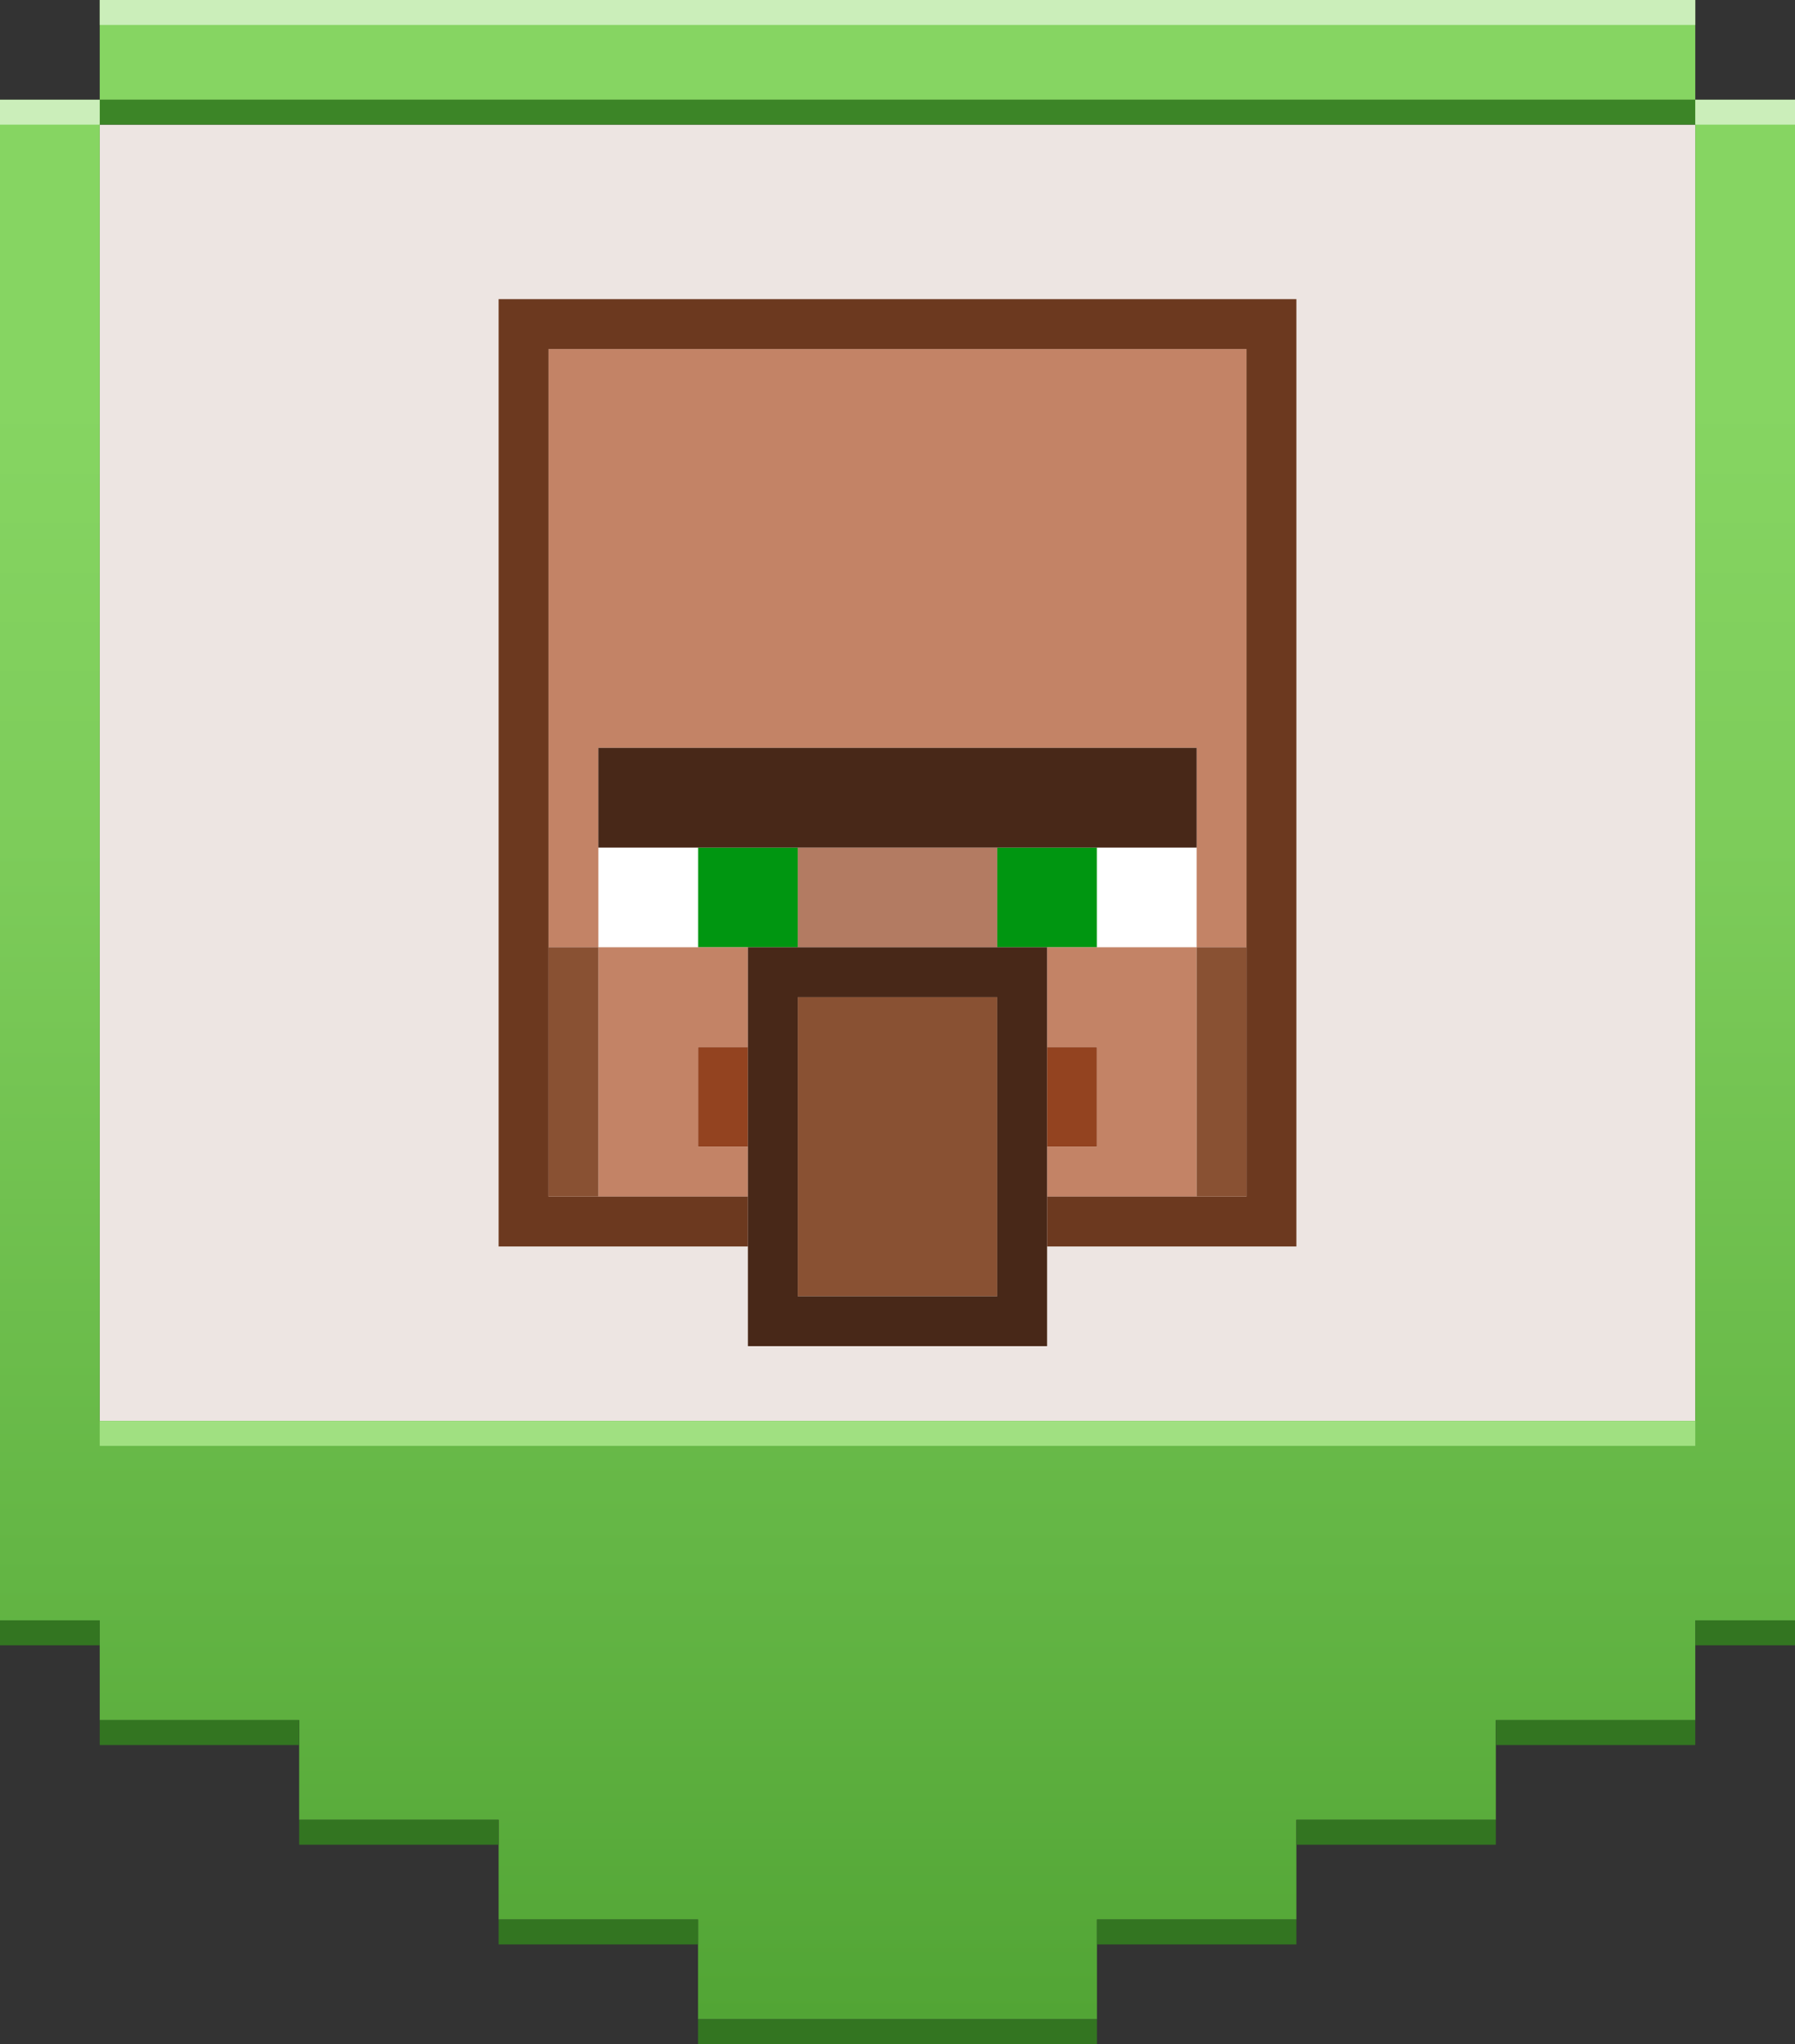 <?xml version="1.0" encoding="UTF-8"?>
<svg xmlns="http://www.w3.org/2000/svg" xmlns:xlink="http://www.w3.org/1999/xlink" viewBox="0 0 72 82">
  <rect x="0" y="0" width="72" height="82" fill="#333333" stroke="none"/>
  <defs>
    <style>
      .cls-1 {
        fill: #009611;
      }

      .cls-2 {
        fill: #ede5e2;
      }

      .cls-3 {
        fill: #fff;
      }

      .cls-4 {
        fill: #6c391f;
      }

      .cls-5 {
        fill: #934320;
      }

      .cls-6 {
        fill: #a0e081;
      }

      .cls-7 {
        fill: #c38366;
      }

      .cls-8 {
        fill: #b37b62;
      }

      .cls-9 {
        fill: #cbeeba;
      }

      .cls-10 {
        fill: #895133;
      }

      .cls-11 {
        fill: #482818;
      }

      .cls-12 {
        fill: #3c8527;
      }

      .cls-13 {
        fill: #337521;
      }

      .cls-14 {
        fill: url(#Namnlös_övertoning_4);
      }

      .cls-15 {
        fill: url(#Namnlös_övertoning_3);
      }
    </style>
    <linearGradient id="Namnlös_övertoning_3" data-name="Namnlös övertoning 3" x1="36" y1="-.16" x2="36" y2="80.88" gradientUnits="userSpaceOnUse">
      <stop offset=".2" stop-color="#86d562"/>
      <stop offset=".36" stop-color="#86cc65"/>
      <stop offset=".61" stop-color="#88b36d"/>
      <stop offset=".93" stop-color="#8a8c7b"/>
      <stop offset="1" stop-color="#8b837f"/>
    </linearGradient>
    <linearGradient id="Namnlös_övertoning_4" data-name="Namnlös övertoning 4" x1="36" y1="-.16" x2="36" y2="80.88" gradientUnits="userSpaceOnUse">
      <stop offset=".2" stop-color="#86d562"/>
      <stop offset=".42" stop-color="#7dcc5a"/>
      <stop offset=".77" stop-color="#64b645"/>
      <stop offset="1" stop-color="#52a535"/>
    </linearGradient>
  </defs>
  <g id="Background_is_Grey_1_where_we_can_control_it" data-name="Background is Grey 1 where we can control it">
    <rect class="cls-2" x="4" y="5" width="64" height="52"/>
  </g>
  <g id="Illustration">
    <g>
      <path class="cls-8" d="m32,34v4h8v-4h-8Z"/>
      <path class="cls-1" d="m28,34v4h4v-4h-4Zm12,0v4h4v-4h-4Z"/>
      <path class="cls-3" d="m24,34v4h4v-4h-4Zm20,0v4h4v-4h-4Z"/>
      <path class="cls-5" d="m28,42v4h2v-4h-2Zm14,0v4h2v-4h-2Z"/>
      <path class="cls-7" d="m22,14v24h2v-8h24v8h2V14h-28Zm26,24h-6v4h2v4h-2v2h6v-10Zm-24,0v10h6v-2h-2v-4h2v-4h-6Z"/>
      <path class="cls-4" d="m20,12v38h10v-2h-8V14h28v34h-8v2h10V12H20Z"/>
      <path class="cls-10" d="m22,38v10h2v-10h-2Zm26,0v10h2v-10h-2Zm-16,2v12h8v-12h-8Z"/>
      <path class="cls-11" d="m24,30v4h24v-4h-24Zm6,8v16h12v-16h-12Zm2,2h8v12h-8v-12Z"/>
    </g>
  </g>
  <g id="Shield_frame" data-name="Shield frame">
    <g>
      <g>
        <rect class="cls-15" x="4" y="0" width="64" height="4"/>
        <polygon class="cls-14" points="68 4 68 57 4 57 4 4 0 4 0 65 4 65 4 69 12 69 12 73 20 73 20 77 28 77 28 81 44 81 44 77 52 77 52 73 60 73 60 69 68 69 68 65 72 65 72 4 68 4"/>
      </g>
      <rect class="cls-12" x="4" y="4" width="64" height="1"/>
      <g>
        <rect class="cls-9" x="4" y="0" width="64" height="1"/>
        <rect class="cls-9" x="68" y="4" width="4" height="1"/>
        <rect class="cls-9" x="0" y="4" width="4" height="1"/>
      </g>
      <rect class="cls-6" x="4" y="57" width="64" height="1"/>
      <g>
        <rect class="cls-13" x="4" y="69" width="8" height="1"/>
        <rect class="cls-13" x="0" y="65" width="4" height="1"/>
        <rect class="cls-13" x="12" y="73" width="8" height="1"/>
        <rect class="cls-13" x="52" y="73" width="8" height="1"/>
        <rect class="cls-13" x="44" y="77" width="8" height="1"/>
        <rect class="cls-13" x="28" y="81" width="16" height="1"/>
        <rect class="cls-13" x="60" y="69" width="8" height="1"/>
        <rect class="cls-13" x="20" y="77" width="8" height="1"/>
        <rect class="cls-13" x="68" y="65" width="4" height="1"/>
      </g>
    </g>
  </g>
</svg>